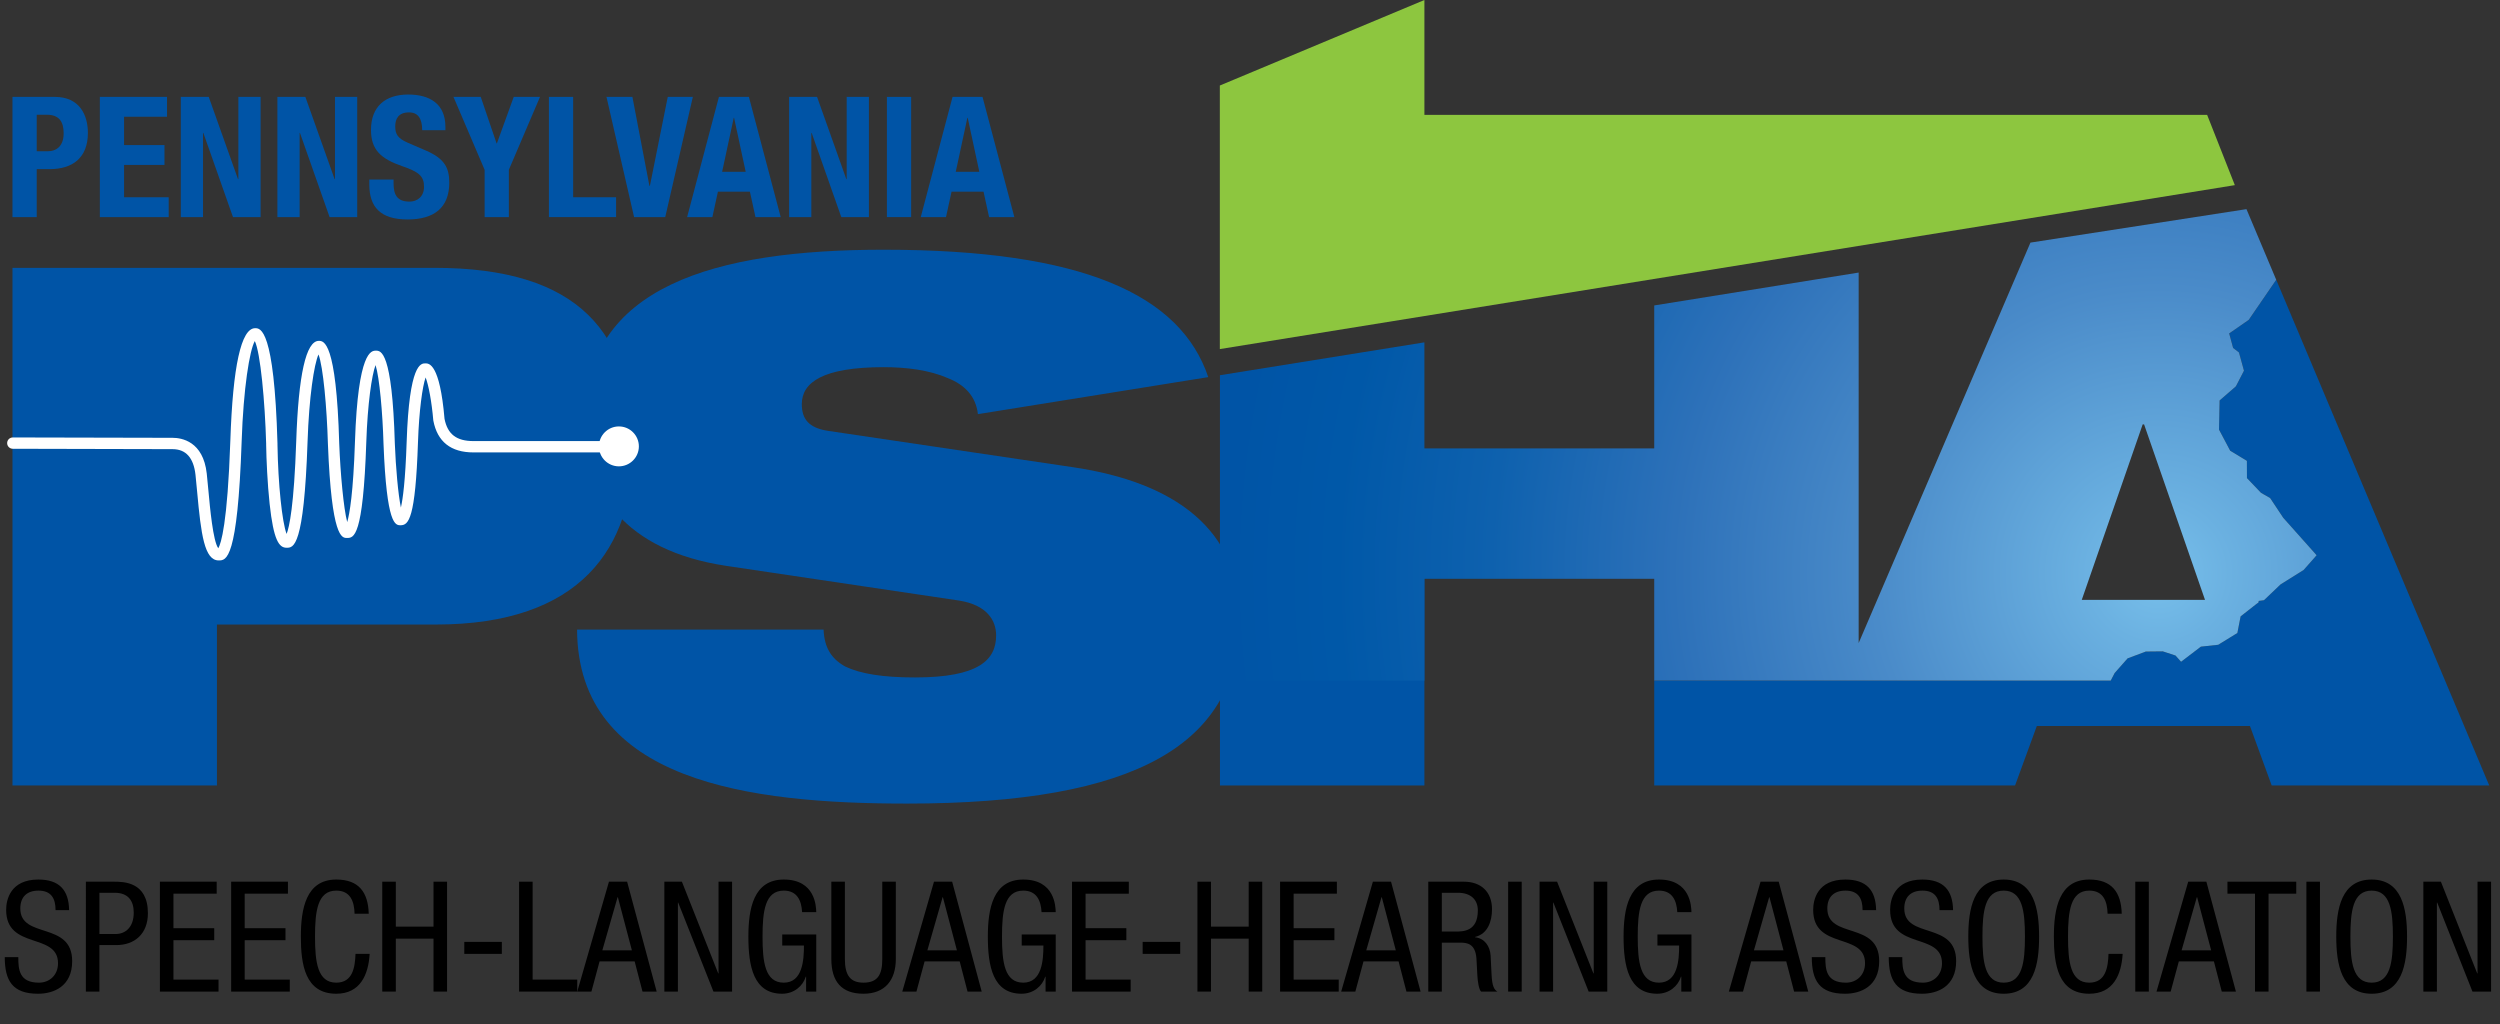 <?xml version="1.0" encoding="utf-8"?>
<!-- Generator: Adobe Illustrator 15.0.0, SVG Export Plug-In . SVG Version: 6.00 Build 0)  -->
<!DOCTYPE svg PUBLIC "-//W3C//DTD SVG 1.1//EN" "http://www.w3.org/Graphics/SVG/1.1/DTD/svg11.dtd">
<svg version="1.1" id="Layer_1" xmlns="http://www.w3.org/2000/svg" xmlns:xlink="http://www.w3.org/1999/xlink" x="0px" y="0px"
	 width="472.642px" height="193.634px" viewBox="0 0 472.642 193.634" enable-background="new 0 0 472.642 193.634"
	 xml:space="preserve">
<rect x="0" y="0" width="472.642" height="193.634" fill="#333333" stroke="none"/>
<path fill="#0054A6" d="M2.36,50.637h79.772c27.415,0,37.557,12.332,37.557,34.131c0,18.769-9.87,33.305-37.283,33.305H41.014
	v30.425H2.36V50.637z"/>
<path fill="#0054A6" d="M202.847,88.328l-46.186-6.854c-3.841-0.548-5.074-2.327-5.074-5.071c0-4.109,3.978-6.988,15.488-6.988
	c4.25,0,8.635,0.543,12.062,2.052c3.243,1.241,5.369,3.466,5.744,6.83l43.549-7c-5.264-15.605-23.76-24.086-61.354-24.086
	c-31.797,0-56.605,6.853-56.605,32.209c0,13.702,7.815,24.67,26.725,27.543l44.134,6.578c5.209,0.827,6.995,3.704,6.995,6.581
	c0,4.661-3.291,7.955-15.353,7.955c-6.035,0-10.278-0.684-13.157-2.057c-2.742-1.511-3.978-3.708-4.111-6.992h-46.605
	c0.139,28.785,32.621,32.896,62.366,32.896c43.449,0,62.913-11.242,62.913-35.09C234.376,100.252,222.313,91.204,202.847,88.328z"/>
<polygon fill="#8DC63F" points="417.271,21.711 269.294,21.711 269.294,0 230.617,16.169 230.617,65.995 422.511,35.002 "/>
<g>
	<polygon fill="none" points="405.356,80.24 405.087,80.24 393.569,113.412 416.872,113.412 	"/>
	<rect x="230.64" y="108.58" fill="#0054A6" width="38.654" height="39.918"/>
	<polygon fill="#0054A6" points="430.338,52.897 425.134,60.48 421.442,63.035 422.187,65.779 423.298,66.64 424.24,70.084 
		422.709,73.039 419.636,75.709 419.521,81.221 421.635,85.211 424.792,87.125 424.805,90.387 427.464,93.173 429.187,94.161 
		431.661,97.886 437.978,104.973 435.522,107.752 431.156,110.489 428.023,113.475 427.031,113.608 426.978,113.919 
		426.601,114.179 423.604,116.531 422.991,119.667 419.376,121.896 416.098,122.25 412.347,125.11 411.29,123.928 408.893,123.143 
		405.681,123.178 402.241,124.468 399.785,127.248 399.053,128.667 312.744,128.667 312.744,148.498 339.842,148.498 
		351.395,148.498 380.961,148.498 385.075,137.259 425.372,137.259 429.481,148.498 470.605,148.498 	"/>
	<radialGradient id="SVGID_1_" cx="408.022" cy="108.329" r="176.253" gradientUnits="userSpaceOnUse">
		<stop  offset="0" style="stop-color:#78C0EB"/>
		<stop  offset="0.076" style="stop-color:#6BB1E1"/>
		<stop  offset="0.306" style="stop-color:#4A8BC9"/>
		<stop  offset="0.521" style="stop-color:#2D71B9"/>
		<stop  offset="0.716" style="stop-color:#0E61AE"/>
		<stop  offset="0.882" style="stop-color:#0058A8"/>
		<stop  offset="1" style="stop-color:#0054A6"/>
	</radialGradient>
	<path fill="url(#SVGID_1_)" d="M399.785,127.248l2.456-2.779l3.439-1.29l3.212-0.035l2.397,0.785l1.057,1.182l3.751-2.86
		l3.278-0.354l3.615-2.229l0.613-3.137l2.996-2.352l0.377-0.26l0.054-0.312l0.992-0.133l3.133-2.986l4.366-2.736l2.455-2.779
		l-6.316-7.087l-2.475-3.725l-1.723-0.988l-2.659-2.786l-0.013-3.263l-3.157-1.914l-2.113-3.99l0.114-5.512l3.073-2.67l1.531-2.954
		l-0.942-3.445l-1.111-0.86l-0.744-2.744l3.691-2.555l5.204-7.583l-5.626-13.359l-40.839,6.326l-32.479,75.706V51.529l-38.65,6.217
		v27.022h-43.45V64.724l-38.654,6.215v57.727h38.654v-19.235h43.45v19.235h86.309L399.785,127.248z M405.087,80.24h0.27
		l11.516,33.171h-23.303L405.087,80.24z"/>
</g>
<g>
	<path fill="#0054A6" d="M2.357,18.319h8.021c4.647,0,6.238,3.406,6.238,6.812c0,4.711-2.896,6.844-7.225,6.844H6.941v9.071H2.357
		V18.319z M6.941,28.6h2.037c1.814,0,3.056-1.083,3.056-3.406c0-2.229-0.891-3.501-3.183-3.501h-1.91V28.6z"/>
	<path fill="#0054A6" d="M31.574,18.319v3.756h-8.117v5.348h7.639v3.756h-7.639v6.111h8.435v3.756H18.874V18.319H31.574z"/>
	<path fill="#0054A6" d="M39.463,18.319l5.539,15.565h0.064V18.319h4.201v22.727h-5.22L38.445,25.13h-0.063v15.915H34.18V18.319
		H39.463z"/>
	<path fill="#0054A6" d="M57.73,18.319l5.538,15.565h0.063V18.319h4.202v22.727h-5.22L56.711,25.13h-0.064v15.915h-4.202V18.319
		H57.73z"/>
	<path fill="#0054A6" d="M74.404,33.947v0.668c0,2.133,0.605,3.501,3.024,3.501c1.4,0,2.737-0.892,2.737-2.801
		c0-2.069-1.05-2.833-4.074-3.883c-4.074-1.4-5.952-3.087-5.952-6.875c0-4.424,2.706-6.685,7.034-6.685
		c4.074,0,7.035,1.751,7.035,6.111v0.637h-4.393c0-2.132-0.732-3.374-2.483-3.374c-2.069,0-2.61,1.305-2.61,2.642
		c0,1.4,0.414,2.26,2.355,3.087l3.533,1.528c3.438,1.496,4.329,3.247,4.329,6.016c0,4.806-2.928,6.971-7.894,6.971
		c-5.188,0-7.226-2.419-7.226-6.621v-0.923H74.404z"/>
	<path fill="#0054A6" d="M90.888,18.319l2.992,8.785h0.063l3.183-8.785h4.965l-5.889,13.782v8.944H91.62v-8.944l-5.888-13.782
		H90.888z"/>
	<path fill="#0054A6" d="M103.775,41.045V18.319h4.583V37.29h8.117v3.756H103.775z"/>
	<path fill="#0054A6" d="M119.56,18.319l3.215,16.806h0.096l3.374-16.806h4.743l-5.22,22.727h-5.889l-5.22-22.727H119.56z"/>
	<path fill="#0054A6" d="M135.918,18.319h5.666l6.016,22.727h-4.774l-1.05-4.806h-6.048l-1.05,4.806h-4.774L135.918,18.319z
		 M136.523,32.483h4.456l-2.196-10.218h-0.063L136.523,32.483z"/>
	<path fill="#0054A6" d="M154.471,18.319l5.538,15.565h0.063V18.319h4.202v22.727h-5.22l-5.602-15.915h-0.064v15.915h-4.202V18.319
		H154.471z"/>
	<path fill="#0054A6" d="M167.676,41.045V18.319h4.583v22.727H167.676z"/>
	<path fill="#0054A6" d="M180.087,18.319h5.666l6.016,22.727h-4.774l-1.05-4.806h-6.048l-1.05,4.806h-4.774L180.087,18.319z
		 M180.692,32.483h4.456l-2.196-10.218h-0.063L180.692,32.483z"/>
</g>
<g>
	<path fill="#FFFFFF" d="M41.347,105.953c-2.698,0-3.34-4.902-4.076-12.977c-0.105-1.157-0.206-2.254-0.312-3.209
		c-0.356-3.22-1.817-4.853-4.343-4.853L2.419,84.844c-0.591-0.001-1.07-0.482-1.068-1.073c0.001-0.59,0.48-1.068,1.071-1.068
		c0.001,0,0.001,0,0.002,0l30.194,0.069c1.719,0,5.795,0.659,6.469,6.758c0.108,0.967,0.209,2.079,0.316,3.251
		c0.289,3.165,0.871,9.554,1.865,10.873c0.512-0.873,1.743-4.594,2.278-20.316c0.47-14.126,2.048-21.29,4.69-21.29
		c0.988,0,3.612,0,4.223,21.799l0,0.261c0.114,7.408,0.881,14.663,1.725,16.84c0.502-1.273,1.402-5.241,1.82-17.538
		c0.419-12.585,1.857-18.967,4.273-18.967c0.906,0,3.313,0,3.856,19.417c0.224,5.711,0.826,12.252,1.509,14.847
		c0.452-1.546,1.143-5.457,1.468-15.242c0.578-17.169,3.121-17.169,3.957-17.169c0.922,0,3.082,0,3.579,17.572
		c0.174,4.481,0.623,9.599,1.146,12.091c0.369-1.604,0.843-5.05,1.089-12.42c0.491-14.841,2.704-14.841,3.537-14.841
		c0.675,0,2.727,0,3.622,10.485c0.572,2.909,2.261,4.207,5.469,4.207h26.604c0.591,0,1.071,0.479,1.071,1.071
		s-0.479,1.071-1.071,1.071H89.51c-4.272,0-6.823-2.019-7.583-6l-0.015-0.11c-0.288-3.396-0.895-6.682-1.449-8.063
		c-0.598,1.706-1.244,6.288-1.441,12.252c-0.486,14.512-1.78,15.692-3.296,15.692c-0.981,0-2.624,0-3.22-15.362
		c-0.167-5.866-0.764-12.598-1.506-14.919c-0.722,1.917-1.508,7.343-1.749,14.517c-0.604,18.167-2.377,18.167-3.672,18.167
		c-0.938,0-2.891,0-3.586-17.772c-0.191-6.816-0.902-14.635-1.78-16.918c-0.841,1.86-1.789,8.074-2.068,16.469
		c-0.682,20.073-2.657,20.073-3.965,20.073c-1.426,0-2.46-1.39-3.208-8.31c-0.416-3.854-0.613-8.399-0.655-11.12v-0.248
		c-0.225-8.003-1.088-17.21-2.144-19.402c-0.995,1.743-2.156,8.952-2.487,18.935C44.92,105.953,42.77,105.953,41.347,105.953z"/>
	<path fill="#FFFFFF" d="M120.783,84.391c0,2.083-1.691,3.774-3.778,3.774c-2.08,0-3.771-1.691-3.771-3.774
		c0-2.08,1.691-3.772,3.771-3.772C119.092,80.619,120.783,82.311,120.783,84.391z"/>
</g>
<g>
	<path d="M10.504,172.072c0-2.182-0.786-3.695-3.23-3.695c-2.153,0-3.434,1.164-3.434,3.377c0,5.848,9.806,2.355,9.806,9.951
		c0,4.801-3.521,6.168-6.459,6.168c-4.859,0-6.286-2.502-6.286-6.924h2.561c0,2.326,0.146,4.83,3.899,4.83
		c2.037,0,3.608-1.455,3.608-3.668c0-5.877-9.806-2.473-9.806-10.096c0-1.922,0.814-5.732,6.082-5.732
		c3.958,0,5.761,1.979,5.82,5.789H10.504z"/>
	<path d="M16.235,166.689h5.296c1.804,0,6.431,0,6.431,5.965c0,3.871-2.474,6.023-5.995,6.023h-3.171v8.789h-2.561V166.689z
		 M18.796,176.583h3.055c1.862,0,3.434-1.281,3.434-4.045c0-2.27-1.077-3.754-3.608-3.754h-2.88V176.583z"/>
	<path d="M30.229,166.689h10.738v2.27H32.79v6.52h7.711v2.27H32.79v7.449h8.526v2.27H30.229V166.689z"/>
	<path d="M43.7,166.689h10.738v2.27h-8.177v6.52h7.711v2.27h-7.711v7.449h8.526v2.27H43.7V166.689z"/>
	<path d="M69.887,180.337c-0.233,3.928-1.775,7.535-6.314,7.535c-5.907,0-6.693-5.557-6.693-10.795s0.96-10.795,6.693-10.795
		c4.249,0,6.023,2.385,6.14,6.459h-2.677c-0.058-2.357-0.815-4.365-3.463-4.365c-3.55,0-4.016,3.9-4.016,8.701
		s0.466,8.701,4.016,8.701c3.114,0,3.55-2.91,3.637-5.441H69.887z"/>
	<path d="M84.521,187.466h-2.561v-10.01h-7.129v10.01h-2.561v-20.777h2.561v8.498h7.129v-8.498h2.561V187.466z"/>
	<path d="M87.778,178.068h7.1v2.27h-7.1V178.068z"/>
	<path d="M98.136,166.689h2.561v18.508h8.438v2.27h-11V166.689z"/>
	<path d="M115.127,166.689h3.434l5.587,20.777h-2.677l-1.484-5.703h-6.635l-1.542,5.703h-2.677L115.127,166.689z M113.876,179.667
		h5.587l-2.648-10.039h-0.058L113.876,179.667z"/>
	<path d="M125.601,166.689h3.317l6.867,17.344h0.058v-17.344h2.561v20.777h-3.521l-6.664-16.82h-0.058v16.82h-2.561V166.689z"/>
	<path d="M151.642,172.451c-0.117-2.182-0.931-4.074-3.463-4.074c-3.55,0-4.016,3.9-4.016,8.701s0.466,8.701,4.016,8.701
		c3.55,0,3.812-4.25,3.812-7.014h-4.103v-2.096h6.431v10.797h-1.92v-2.822h-0.058c-0.553,1.773-2.211,3.229-4.481,3.229
		c-5.413,0-6.373-5.207-6.373-10.795c0-5.238,0.96-10.795,6.693-10.795c5.965,0,6.111,5.092,6.14,6.168H151.642z"/>
	<path d="M157.169,166.689h2.561v14.607c0,3.057,0.989,4.482,3.521,4.482c2.735,0,3.55-1.572,3.55-4.482v-14.607h2.561v14.607
		c0,3.986-2.037,6.576-6.11,6.576c-4.161,0-6.082-2.299-6.082-6.576V166.689z"/>
	<path d="M176.576,166.689h3.434l5.587,20.777h-2.677l-1.484-5.703H174.8l-1.542,5.703h-2.677L176.576,166.689z M175.324,179.667
		h5.587l-2.648-10.039h-0.058L175.324,179.667z"/>
	<path d="M196.914,172.451c-0.117-2.182-0.931-4.074-3.463-4.074c-3.55,0-4.016,3.9-4.016,8.701s0.466,8.701,4.016,8.701
		c3.55,0,3.812-4.25,3.812-7.014h-4.103v-2.096h6.431v10.797h-1.92v-2.822h-0.058c-0.553,1.773-2.211,3.229-4.481,3.229
		c-5.413,0-6.373-5.207-6.373-10.795c0-5.238,0.96-10.795,6.693-10.795c5.965,0,6.111,5.092,6.14,6.168H196.914z"/>
	<path d="M202.672,166.689h10.738v2.27h-8.177v6.52h7.711v2.27h-7.711v7.449h8.526v2.27h-11.087V166.689z"/>
	<path d="M216.027,178.068h7.1v2.27h-7.1V178.068z"/>
	<path d="M238.635,187.466h-2.561v-10.01h-7.129v10.01h-2.561v-20.777h2.561v8.498h7.129v-8.498h2.561V187.466z"/>
	<path d="M242.008,166.689h10.737v2.27h-8.177v6.52h7.712v2.27h-7.712v7.449h8.526v2.27h-11.087V166.689z"/>
	<path d="M259.553,166.689h3.434l5.587,20.777h-2.678l-1.483-5.703h-6.635l-1.542,5.703h-2.677L259.553,166.689z M258.302,179.667
		h5.587l-2.648-10.039h-0.059L258.302,179.667z"/>
	<path d="M270.026,166.689h6.722c3.26,0,5.325,1.922,5.325,5.209c0,2.27-0.785,4.656-3.201,5.238v0.059
		c1.805,0.203,2.823,1.688,2.939,3.463l0.175,3.549c0.116,2.299,0.494,2.881,1.105,3.26h-3.084
		c-0.437-0.438-0.641-1.979-0.699-2.998l-0.174-3.23c-0.204-2.852-1.775-3.025-3.085-3.025h-3.463v9.254h-2.561V166.689z
		 M272.587,176.117h2.532c1.513,0,4.277,0,4.277-4.016c0-2.037-1.368-3.316-3.754-3.316h-3.056V176.117z"/>
	<path d="M285.126,166.689h2.561v20.777h-2.561V166.689z"/>
	<path d="M291.062,166.689h3.317l6.867,17.344h0.059v-17.344h2.561v20.777h-3.521l-6.663-16.82h-0.059v16.82h-2.561V166.689z"/>
	<path d="M317.103,172.451c-0.116-2.182-0.931-4.074-3.462-4.074c-3.551,0-4.016,3.9-4.016,8.701s0.465,8.701,4.016,8.701
		c3.55,0,3.812-4.25,3.812-7.014h-4.103v-2.096h6.431v10.797h-1.921v-2.822h-0.059c-0.553,1.773-2.211,3.229-4.48,3.229
		c-5.412,0-6.373-5.207-6.373-10.795c0-5.238,0.961-10.795,6.693-10.795c5.965,0,6.11,5.092,6.14,6.168H317.103z"/>
	<path d="M332.843,166.689h3.434l5.587,20.777h-2.677l-1.484-5.703h-6.635l-1.542,5.703h-2.677L332.843,166.689z M331.592,179.667
		h5.587l-2.648-10.039h-0.059L331.592,179.667z"/>
	<path d="M352.133,172.072c0-2.182-0.786-3.695-3.23-3.695c-2.153,0-3.434,1.164-3.434,3.377c0,5.848,9.807,2.355,9.807,9.951
		c0,4.801-3.521,6.168-6.46,6.168c-4.859,0-6.285-2.502-6.285-6.924h2.561c0,2.326,0.146,4.83,3.899,4.83
		c2.036,0,3.607-1.455,3.607-3.668c0-5.877-9.806-2.473-9.806-10.096c0-1.922,0.814-5.732,6.081-5.732
		c3.958,0,5.762,1.979,5.82,5.789H352.133z"/>
	<path d="M366.681,172.072c0-2.182-0.786-3.695-3.23-3.695c-2.153,0-3.434,1.164-3.434,3.377c0,5.848,9.807,2.355,9.807,9.951
		c0,4.801-3.521,6.168-6.46,6.168c-4.859,0-6.285-2.502-6.285-6.924h2.561c0,2.326,0.146,4.83,3.899,4.83
		c2.036,0,3.607-1.455,3.607-3.668c0-5.877-9.806-2.473-9.806-10.096c0-1.922,0.814-5.732,6.081-5.732
		c3.958,0,5.762,1.979,5.82,5.789H366.681z"/>
	<path d="M385.505,177.078c0,5.238-0.96,10.795-6.692,10.795s-6.693-5.557-6.693-10.795s0.961-10.795,6.693-10.795
		S385.505,171.839,385.505,177.078z M374.797,177.078c0,4.801,0.465,8.701,4.016,8.701c3.55,0,4.015-3.9,4.015-8.701
		s-0.465-8.701-4.015-8.701C375.262,168.376,374.797,172.277,374.797,177.078z"/>
	<path d="M401.303,180.337c-0.232,3.928-1.774,7.535-6.313,7.535c-5.907,0-6.693-5.557-6.693-10.795s0.961-10.795,6.693-10.795
		c4.248,0,6.022,2.385,6.14,6.459h-2.678c-0.058-2.357-0.814-4.365-3.462-4.365c-3.551,0-4.016,3.9-4.016,8.701
		s0.465,8.701,4.016,8.701c3.113,0,3.55-2.91,3.637-5.441H401.303z"/>
	<path d="M403.688,166.689h2.561v20.777h-2.561V166.689z"/>
	<path d="M413.696,166.689h3.434l5.587,20.777h-2.677l-1.484-5.703h-6.635l-1.542,5.703h-2.677L413.696,166.689z M412.445,179.667
		h5.587l-2.648-10.039h-0.059L412.445,179.667z"/>
	<path d="M428.885,187.466h-2.561v-18.508h-5.209v-2.27h13.008v2.27h-5.238V187.466z"/>
	<path d="M436.041,166.689h2.561v20.777h-2.561V166.689z"/>
	<path d="M455.07,177.078c0,5.238-0.96,10.795-6.692,10.795s-6.693-5.557-6.693-10.795s0.961-10.795,6.693-10.795
		S455.07,171.839,455.07,177.078z M444.362,177.078c0,4.801,0.465,8.701,4.016,8.701c3.55,0,4.016-3.9,4.016-8.701
		s-0.466-8.701-4.016-8.701C444.827,168.376,444.362,172.277,444.362,177.078z"/>
	<path d="M458.152,166.689h3.317l6.867,17.344h0.059v-17.344h2.561v20.777h-3.521l-6.663-16.82h-0.059v16.82h-2.561V166.689z"/>
</g>
</svg>
